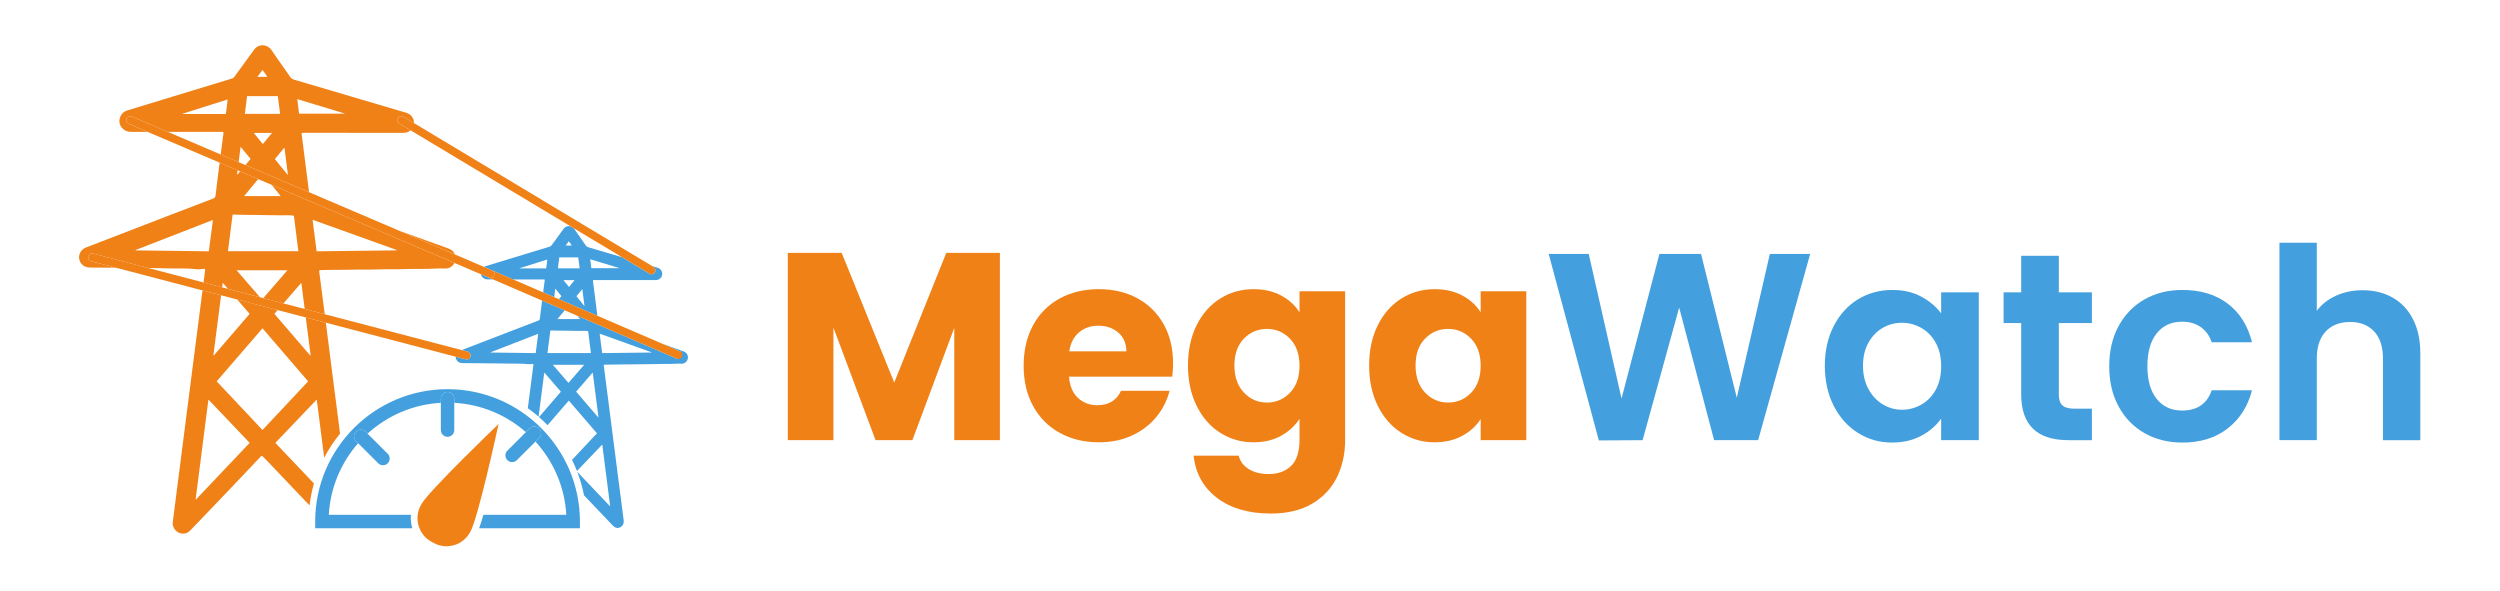<?xml version="1.0" encoding="UTF-8" standalone="no"?>
<!-- Created with Inkscape (http://www.inkscape.org/) -->

<svg
   version="1.1"
   id="svg2"
   width="1358.333"
   height="321.32"
   viewBox="0 0 1358.333 321.32"
   sodipodi:docname="megawatch-logo.svg"
   inkscape:version="1.2.2 (b0a8486541, 2022-12-01)"
   xmlns:inkscape="http://www.inkscape.org/namespaces/inkscape"
   xmlns:sodipodi="http://sodipodi.sourceforge.net/DTD/sodipodi-0.dtd"
   xmlns="http://www.w3.org/2000/svg"
   xmlns:svg="http://www.w3.org/2000/svg">
  <defs
     id="defs6" />
  <sodipodi:namedview
     id="namedview4"
     pagecolor="#ffffff"
     bordercolor="#000000"
     borderopacity="0.25"
     inkscape:showpageshadow="2"
     inkscape:pageopacity="0.0"
     inkscape:pagecheckerboard="0"
     inkscape:deskcolor="#d1d1d1"
     showgrid="false"
     inkscape:zoom="0.7071068"
     inkscape:cx="389.61583"
     inkscape:cy="177.4838"
     inkscape:window-width="2515"
     inkscape:window-height="1230"
     inkscape:window-x="99"
     inkscape:window-y="87"
     inkscape:window-maximized="0"
     inkscape:current-layer="g12">
    <inkscape:page
       x="0"
       y="0"
       id="page8"
       width="1358.333"
       height="321.32" />
  </sodipodi:namedview>
  <g
     id="g10"
     inkscape:groupmode="layer"
     inkscape:label="Page 1"
     transform="matrix(1.333,0,0,-1.333,0,321.32)">
    <g
       id="g12"
       transform="scale(0.1)">
      <path
         d="M 4075.59,1379.79 V 616.379 H 3889.63 V 1074.21 L 3718.89,616.379 H 3568.82 L 3397,1075.29 V 616.379 h -185.96 v 763.411 h 219.66 l 214.25,-528.52 212.06,528.52 h 218.58"
         style="fill:#ef8117;fill-opacity:1;fill-rule:nonzero;stroke:none"
         id="path16" />
      <path
         d="m 4591.06,978.512 c 0,31.888 -10.89,57.258 -32.63,76.128 -21.75,18.84 -48.94,28.27 -81.56,28.27 -31.19,0 -57.48,-9.07 -78.85,-27.19 -21.39,-18.13 -34.63,-43.87 -39.69,-77.208 z M 4778.1,875.199 h -420.85 c 2.89,-37.711 15.04,-66.527 36.42,-86.461 21.38,-19.949 47.66,-29.898 78.85,-29.898 46.38,0 78.66,19.57 96.78,58.719 h 197.92 c -10.16,-39.879 -28.46,-75.758 -54.92,-107.661 -26.46,-31.91 -59.64,-56.918 -99.5,-75.039 -39.88,-18.129 -84.47,-27.179 -133.75,-27.179 -59.46,0 -112.4,12.672 -158.78,38.062 -46.41,25.367 -82.66,61.61 -108.75,108.75 -26.11,47.117 -39.15,102.219 -39.15,165.289 0,63.078 12.86,118.169 38.61,165.299 25.72,47.12 61.8,83.37 108.2,108.75 46.39,25.37 99.67,38.06 159.87,38.06 58.71,0 110.91,-12.33 156.59,-36.97 45.67,-24.66 81.37,-59.82 107.12,-105.48 25.72,-45.68 38.6,-98.971 38.6,-159.87 0,-17.398 -1.08,-35.531 -3.26,-54.371"
         style="fill:#ef8117;fill-opacity:1;fill-rule:nonzero;stroke:none"
         id="path18" />
      <path
         d="m 5258.22,1029.62 c -25.75,26.82 -57.09,40.24 -94.07,40.24 -36.97,0 -68.34,-13.24 -94.07,-39.69 -25.75,-26.48 -38.61,-62.908 -38.61,-109.299 0,-46.41 12.86,-83.191 38.61,-110.383 25.73,-27.187 57.1,-40.777 94.07,-40.777 36.98,0 68.32,13.41 94.07,40.238 25.73,26.813 38.6,63.43 38.6,109.832 0,46.391 -12.87,83.009 -38.6,109.839 z m -35.89,176.17 c 32.25,-17.4 57.09,-40.23 74.49,-68.51 v 85.91 h 185.97 V 617.461 c 0,-55.82 -11.07,-106.391 -33.17,-151.699 -22.13,-45.301 -55.84,-81.371 -101.14,-108.203 -45.31,-26.817 -101.68,-40.25 -169.1,-40.25 -89.9,0 -162.77,21.211 -218.59,63.632 -55.84,42.411 -87.72,99.868 -95.7,172.36 h 183.78 c 5.81,-23.192 19.58,-41.492 41.33,-54.922 21.75,-13.41 48.56,-20.109 80.47,-20.109 38.43,0 69.06,11.062 91.89,33.171 22.84,22.118 34.26,57.457 34.26,106.02 v 85.918 c -18.12,-28.277 -43.13,-51.297 -75.03,-69.059 -31.91,-17.769 -69.24,-26.64 -112.01,-26.64 -50.02,0 -95.35,12.859 -135.94,38.601 -40.61,25.731 -72.69,62.348 -96.25,109.84 -23.56,47.469 -35.34,102.391 -35.34,164.75 0,62.348 11.78,117.079 35.34,164.209 23.56,47.12 55.64,83.37 96.25,108.75 40.59,25.37 85.92,38.06 135.94,38.06 42.77,0 80.28,-8.7 112.55,-26.1"
         style="fill:#ef8117;fill-opacity:1;fill-rule:nonzero;stroke:none"
         id="path20" />
      <path
         d="m 5996.61,1029.62 c -25.75,26.82 -57.09,40.24 -94.07,40.24 -36.97,0 -68.34,-13.24 -94.07,-39.69 -25.75,-26.48 -38.61,-62.908 -38.61,-109.299 0,-46.41 12.86,-83.191 38.61,-110.383 25.73,-27.187 57.1,-40.777 94.07,-40.777 36.98,0 68.32,13.41 94.07,40.238 25.73,26.813 38.6,63.43 38.6,109.832 0,46.391 -12.87,83.009 -38.6,109.839 z m -380.63,55.46 c 23.56,47.12 55.64,83.37 96.25,108.75 40.59,25.37 85.92,38.06 135.94,38.06 42.77,0 80.28,-8.7 112.55,-26.1 32.25,-17.4 57.09,-40.23 74.49,-68.51 v 85.91 h 185.96 V 616.379 h -185.96 v 85.91 c -18.12,-28.277 -43.33,-51.109 -75.57,-68.508 -32.27,-17.402 -69.79,-26.101 -112.57,-26.101 -49.31,0 -94.25,12.859 -134.84,38.601 -40.61,25.731 -72.69,62.348 -96.25,109.84 -23.56,47.469 -35.34,102.391 -35.34,164.75 0,62.348 11.78,117.079 35.34,164.209"
         style="fill:#ef8117;fill-opacity:1;fill-rule:nonzero;stroke:none"
         id="path22" />
      <path
         d="M 7378.24,1375.44 7166.19,616.379 h -179.44 l -142.45,540.481 -148.99,-540.481 -178.35,-1.09 -204.45,760.151 h 163.12 l 133.76,-589.42 154.42,589.42 h 169.65 l 145.73,-586.151 134.84,586.151 h 164.21"
         style="fill:#439fde;fill-opacity:1;fill-rule:nonzero;stroke:none"
         id="path24" />
      <path
         d="m 7890.43,1012.77 c -14.51,26.45 -34.08,46.75 -58.71,60.89 -24.66,14.14 -51.12,21.21 -79.39,21.21 -28.28,0 -54.38,-6.9 -78.31,-20.66 -23.91,-13.78 -43.32,-33.9 -58.17,-60.36 -14.87,-26.471 -22.29,-57.819 -22.29,-94.069 0,-36.25 7.42,-67.972 22.29,-95.152 14.85,-27.188 34.43,-48.027 58.73,-62.527 24.27,-14.512 50.19,-21.75 77.75,-21.75 28.27,0 54.73,7.07 79.39,21.207 24.63,14.132 44.2,34.421 58.71,60.902 14.5,26.449 21.76,58.18 21.76,95.148 0,36.973 -7.26,68.68 -21.76,95.161 z m -415.96,69.05 c 24.29,47.12 57.27,83.36 98.97,108.75 41.68,25.37 88.25,38.06 139.74,38.06 44.94,0 84.28,-9.07 118,-27.18 33.7,-18.14 60.71,-40.98 81.01,-68.51 v 85.91 h 153.34 V 616.379 h -153.34 v 88.082 c -19.58,-28.27 -46.6,-51.66 -81.01,-70.141 -34.45,-18.48 -74.14,-27.73 -119.08,-27.73 -50.77,0 -96.98,13.051 -138.66,39.152 -41.7,26.098 -74.68,62.887 -98.97,110.379 -24.29,47.469 -36.43,102.027 -36.43,163.66 0,60.899 12.14,114.899 36.43,162.039"
         style="fill:#439fde;fill-opacity:1;fill-rule:nonzero;stroke:none"
         id="path26" />
      <path
         d="M 8391.76,1093.78 V 802.34 c 0,-20.309 4.89,-34.988 14.68,-44.051 9.79,-9.07 26.28,-13.59 49.48,-13.59 h 70.69 v -128.32 h -95.7 c -128.32,0 -192.48,62.34 -192.48,187.043 v 290.358 h -71.78 v 125.07 h 71.78 v 148.98 h 153.33 v -148.98 h 134.85 v -125.07 h -134.85"
         style="fill:#439fde;fill-opacity:1;fill-rule:nonzero;stroke:none"
         id="path28" />
      <path
         d="m 8635.34,1081.28 c 25.37,46.76 60.52,83 105.48,108.74 44.94,25.73 96.42,38.61 154.42,38.61 74.67,0 136.48,-18.68 185.42,-56.01 48.95,-37.34 81.74,-89.71 98.41,-157.14 h -164.21 c -8.69,26.1 -23.37,46.58 -44.03,61.44 -20.67,14.86 -46.22,22.3 -76.67,22.3 -43.51,0 -77.95,-15.77 -103.32,-47.31 -25.38,-31.53 -38.05,-76.308 -38.05,-134.301 0,-57.277 12.67,-101.679 38.05,-133.218 25.37,-31.532 59.81,-47.301 103.32,-47.301 61.61,0 101.85,27.539 120.7,82.648 h 164.21 c -16.67,-65.246 -49.66,-117.097 -98.95,-155.519 -49.31,-38.43 -110.93,-57.629 -184.88,-57.629 -58,0 -109.48,12.859 -154.42,38.601 -44.96,25.731 -80.11,61.989 -105.48,108.758 -25.39,46.75 -38.07,101.301 -38.07,163.66 0,62.34 12.68,116.901 38.07,163.671"
         style="fill:#439fde;fill-opacity:1;fill-rule:nonzero;stroke:none"
         id="path30" />
      <path
         d="m 9752.17,1197.64 c 35.51,-19.95 63.24,-49.31 83.19,-88.09 19.93,-38.79 29.9,-85.37 29.9,-139.741 v -353.43 h -152.24 v 332.769 c 0,47.844 -11.96,84.642 -35.89,110.372 -23.92,25.73 -56.54,38.62 -97.87,38.62 -42.06,0 -75.22,-12.89 -99.51,-38.62 -24.3,-25.73 -36.43,-62.528 -36.43,-110.372 V 616.379 h -152.25 v 804.731 h 152.25 V 1143.8 c 19.57,26.1 45.68,46.58 78.3,61.45 32.62,14.85 68.88,22.3 108.75,22.3 45.67,0 86.26,-9.98 121.8,-29.91"
         style="fill:#439fde;fill-opacity:1;fill-rule:nonzero;stroke:none"
         id="path32" />
      <path
         d="m 2524.64,1317.2 h -114.32 c -1.49,12.18 -2.92,23.88 -4.47,36.54 40.32,-12.18 79.6,-24.06 118.88,-35.93 -0.05,-0.36 -0.04,-0.26 -0.09,-0.61 z m -143.3,-153.42 c -10.56,13.09 -21.12,26.18 -31.79,39.4 8.09,9.8 15.61,18.9 23.12,28.01 0.49,-0.14 0.54,-0.16 1.03,-0.3 2.85,-22.24 5.7,-44.48 8.54,-66.72 -0.47,-0.21 -0.42,-0.19 -0.9,-0.39 z m -62.11,77.07 c -7.74,9.5 -14.9,18.32 -22.68,27.88 h 45.68 c -7.9,-9.57 -15.14,-18.36 -23,-27.88 z m -45.16,75.8 c 1.86,15.22 3.65,29.84 5.47,44.67 h 77.33 c 1.99,-15.19 3.9,-29.8 5.84,-44.67 z m 44.23,110.49 c 4.32,-5.98 8.94,-10.9 12.13,-17.35 h -24.74 c 4.39,6.03 8.3,11.42 12.61,17.35 z m -92.15,-110.69 h -108.84 c -0.05,0.33 -0.03,0.24 -0.09,0.57 l 113.55,35.9 c -1.31,-12.59 -2.49,-24.46 -4.62,-36.47 z m 443.28,-15.97 c -3.02,-5.05 -8.38,-7.85 -13.87,-7.85 -2.83,0 -5.7,0.75 -8.29,2.31 l -112.02,67.24 c -16.2,4.78 -32.4,9.57 -48.61,14.36 -29.16,8.61 -58.32,17.25 -87.53,25.75 -4.46,1.3 -8.05,3.06 -10.87,7.14 -15.53,22.52 -31.81,44.54 -46.92,67.34 -0.9,1.35 -2,2.51 -3.11,3.67 l -12.83,7.71 c -9.75,2.64 -20.92,-0.07 -28.62,-10.81 -16.07,-22.38 -32.46,-44.52 -48.62,-66.83 -1.83,-2.52 -4.43,-4.38 -7.41,-5.28 -33.69,-10.17 -67.36,-20.42 -101.03,-30.68 -37.35,-11.39 -74.68,-22.81 -112.03,-34.2 -16.13,-4.91 -32.3,-9.73 -48.42,-14.7 -2.47,-0.76 -4.71,-1.77 -6.76,-2.95 l 118.74,-51.16 c 25.43,0 50.85,-0.01 76.27,-0.01 15.81,0 31.62,0.01 47.43,-0.01 1.57,0 3.19,0.29 4.93,-0.51 1.14,-3.74 -0.21,-7.51 -0.67,-11.22 -1.72,-13.71 -3.52,-27.4 -5.3,-41.1 l 45.03,-19.41 c 1.43,11.37 2.89,22.9 4.39,34.76 8.85,-10.71 16.92,-20.49 25.19,-30.5 -3.57,-4.24 -7.01,-8.34 -10.49,-12.48 l 156.95,-67.63 c -6.14,48.23 -12.28,96.44 -18.39,144.39 2.55,1.81 4.75,1.24 6.81,1.25 83.03,0.03 166.06,0.06 249.09,-0.04 9.23,-0.01 16.65,3.16 22,10.6 10.53,14.63 3.41,34.37 -14.47,39.82 -7.05,2.14 -14.13,4.17 -21.19,6.24 l 5.08,-3.05 c 7.65,-4.59 10.13,-14.51 5.54,-22.16"
         style="fill:#439fde;fill-opacity:1;fill-rule:nonzero;stroke:none"
         id="path34" />
      <path
         d="m 2655.41,973.629 c -66.8,-0.789 -133.61,-1.578 -201,-2.367 -3.38,26.386 -6.69,52.188 -10.14,79.208 71.18,-25.55 141.25,-50.689 211.31,-75.841 -0.09,-0.57 -0.07,-0.43 -0.17,-1 z M 2438.24,709.5 c -29.93,34.77 -59.87,69.531 -89.99,104.52 22.59,26.082 44.7,51.609 66.82,77.152 0.52,-0.16 0.58,-0.184 1.11,-0.34 7.72,-60.281 15.45,-120.562 23.17,-180.844 -0.57,-0.25 -0.53,-0.238 -1.11,-0.488 z m -121.09,140.391 c -21.41,24.718 -42.26,48.789 -63.8,73.648 h 127.69 c -21.58,-24.879 -42.55,-49.059 -63.89,-73.648 z m -73.86,213.569 c 2.56,0 4.13,0.02 5.7,0 8.75,-0.12 17.5,-0.35 26.25,-0.58 22.95,-0.6 45.92,-0.07 68.88,-0.87 14.32,-0.5 28.68,-0.16 43.02,-0.18 3.18,-0.01 6.33,-0.25 10.2,-1.55 3.71,-29.32 7.46,-58.87 11.26,-88.831 h -177.11 c 3.95,30.771 7.84,61.071 11.8,92.011 z m -59.74,-92.21 c -62.05,0.801 -123.15,1.582 -184.26,2.371 -0.08,0.449 -0.06,0.348 -0.14,0.801 64.59,25.098 129.18,50.198 194.63,75.638 -3.51,-27 -6.85,-52.79 -10.23,-78.81 z m 605.38,5.742 c -11.52,4.77 -23.41,8.656 -35.16,12.887 -17.83,6.422 -35.68,12.831 -53.52,19.251 l 75.58,-32.571 -12.8,-29.68 -409.53,176.461 c 3.57,-4.43 7.1,-8.82 10.7,-13.29 h -92.02 c 9.95,12.03 19.7,23.83 29.46,35.63 l -45.35,19.54 c -0.31,-0.37 -0.62,-0.74 -0.93,-1.11 -0.43,0.19 -0.4,0.18 -0.84,0.37 0.06,0.47 0.13,0.95 0.18,1.43 l -45.1,19.43 c -0.67,-5.18 -1.34,-10.37 -2.01,-15.55 -2.53,-19.74 -5,-39.48 -7.36,-59.23 -0.34,-2.89 -2.25,-5.34 -4.97,-6.38 -37.61,-14.33 -75.19,-28.73 -112.74,-43.18 -56.77,-21.86 -113.51,-43.78 -170.26,-65.668 -10.18,-3.922 -20.39,-7.801 -30.56,-11.742 l 24.35,-6.379 c 8.64,-2.262 13.8,-11.102 11.55,-19.731 -1.9,-7.261 -8.46,-12.058 -15.62,-12.058 -1.36,0 -2.73,0.168 -4.11,0.519 l -40.51,10.61 c -0.05,-3.801 0.68,-7.66 2.46,-11.371 4.64,-9.66 13.22,-13.989 23.83,-14.739 0.53,-0.043 1.06,-0.019 1.59,-0.031 38.65,-0.301 77.3,-0.211 115.94,-1.051 22.97,-0.507 45.96,0.09 68.91,-0.8 27.53,-1.071 55.06,0.839 82.53,-2.297 5.74,-0.653 11.47,-0.043 17.19,0.82 1.29,0.188 2.43,-0.09 3.95,-0.273 0.9,-4.219 -0.26,-8.227 -0.77,-12.219 -4.92,-38.559 -9.91,-77.11 -14.89,-115.668 -2.25,-17.442 -4.49,-34.891 -6.74,-52.332 15.19,-10.789 29.82,-22.301 43.86,-34.5 7.65,59.539 15.31,119.09 22.96,178.64 0.55,0.161 0.61,0.18 1.16,0.352 22.12,-25.551 44.23,-51.113 66.74,-77.121 -29.97,-34.789 -59.52,-69.102 -89.09,-103.41 12.06,-10.571 23.66,-21.629 34.78,-33.16 28.79,33.339 57.54,66.629 86.62,100.308 38.44,-44.668 76.38,-88.758 114.72,-133.32 -33.93,-36.18 -67.64,-72.109 -101.56,-108.277 7.35,-14.782 14.03,-29.93 20.1,-45.403 34.27,35.883 68.27,71.473 102.26,107.071 0.48,-0.161 0.55,-0.18 1.03,-0.34 10.63,-83.129 21.26,-166.258 31.89,-249.379 -0.5,-0.242 -0.48,-0.231 -0.98,-0.461 -44.17,46.449 -88.35,92.922 -132.88,139.762 11.81,-30.711 21.03,-62.68 27.37,-95.68 14.62,-15.363 29.25,-30.723 43.88,-46.082 10.44,-10.961 20.89,-21.899 31.31,-32.879 14.18,-14.91 28.25,-29.922 42.51,-44.762 9.41,-9.801 19.54,-11.867 30.17,-6.578 10.09,5.027 15.4,16.188 13.81,28.52 -4.54,35.129 -8.96,70.281 -13.5,105.41 -3.55,27.5 -7.26,54.98 -10.79,82.488 -3.9,30.391 -7.63,60.82 -11.52,91.211 -3.01,23.559 -6.21,47.102 -9.23,70.648 -4.4,34.352 -8.68,68.711 -13.08,103.063 -4.38,34.219 -8.83,68.43 -13.25,102.641 -3.19,24.738 -6.38,49.48 -9.57,74.207 -0.15,1.203 -0.27,2.39 0.37,3.5 1.18,1.191 2.71,0.89 4.14,0.941 24.16,0.988 48.34,0.25 72.49,0.969 24.18,0.711 48.36,-0.11 72.5,0.812 20.99,0.801 41.98,-0.14 62.93,0.75 27.11,1.16 54.23,-0.41 81.3,1.418 7.47,0.5 14.95,0.242 22.43,0.02 12.83,-0.379 23.38,7.972 26.1,20.461 2.55,11.699 -3.21,23.929 -14.41,28.562"
         style="fill:#439fde;fill-opacity:1;fill-rule:nonzero;stroke:none"
         id="path36" />
      <path
         d="m 1987.58,1271.54 c 7.32,0 14.64,0 21.96,0 l -17.06,7.35 -32.93,14.07 c 1.2,-5.17 3.89,-9.87 8.15,-13.92 5.31,-5.04 12.56,-7.5 19.88,-7.5"
         style="fill:#439fde;fill-opacity:1;fill-rule:nonzero;stroke:none"
         id="path38" />
      <path
         d="m 1069.99,657.859 c -62.59,66.473 -124.443,132.161 -186.709,198.289 62.274,72.122 123.959,143.563 186.659,216.172 62.33,-72.441 123.85,-143.941 186.03,-216.199 -62.14,-66.23 -123.7,-131.871 -185.98,-198.262 z M 798.973,374.781 c -0.762,0.36 -0.735,0.348 -1.493,0.707 17.239,134.742 34.477,269.473 51.719,404.211 0.887,0.289 1.016,0.332 1.906,0.621 C 906.324,722.301 961.539,664.281 1017.57,605.391 944.359,528.16 871.664,451.469 798.973,374.781 Z M 1122.36,605.34 c 56.08,58.719 111.71,116.961 167.33,175.199 0.78,-0.25 0.89,-0.289 1.67,-0.551 10.02,-78.359 20.04,-156.726 30.06,-235.097 18.17,34.968 39.79,67.859 64.56,98.109 -3.8,30.301 -7.6,60.609 -11.48,90.898 -4.89,38.204 -10.07,76.372 -14.96,114.571 -7.14,55.691 -14.09,111.41 -21.21,167.111 -3.4,26.53 -6.85,53.06 -10.28,79.59 l -81.7,21.4 c 6.58,-51.35 13.16,-102.7 19.74,-154.039 -0.93,-0.422 -0.87,-0.39 -1.8,-0.812 -48.54,56.381 -97.08,112.751 -145.93,169.491 4.48,5.17 8.87,10.24 13.33,15.38 l -164.905,43.19 c 16.832,-19.45 33.725,-38.96 50.765,-58.66 -49.132,-57.04 -97.593,-113.29 -146.054,-169.55 -0.902,0.399 -0.84,0.379 -1.742,0.782 10.48,81.538 20.961,163.068 31.437,244.608 l -75.711,19.82 c -5.152,-40.01 -10.292,-80.03 -15.453,-120.05 -8.172,-63.38 -16.355,-126.75 -24.504,-190.128 -6.914,-53.77 -13.785,-107.551 -20.675,-161.321 -6.914,-53.992 -13.813,-107.98 -20.743,-161.972 -7.722,-60.18 -15.488,-120.348 -23.199,-180.528 -5.636,-43.961 -11.25,-87.922 -16.797,-131.89 -1.937,-15.36 8.231,-33.52 22.485,-40.559 16.789,-8.301 35.101,-6.043 47.789,6.867 20.668,21.043 40.902,42.512 61.297,63.813 29.625,30.949 59.258,61.886 88.836,92.879 24.82,26.007 49.597,52.05 74.332,78.14 20.732,21.867 41.352,43.84 62.072,65.719 1.74,1.852 3.27,4.051 7.07,5.219 5.99,-6 12.16,-11.969 18.09,-18.16 17.28,-18.028 34.47,-36.137 51.69,-54.227 34.6,-36.32 69.18,-72.641 103.78,-108.961 6.74,-7.082 13.49,-14.172 20.24,-21.25 3.56,30.66 9.59,60.551 17.87,89.527 -52.28,54.981 -104.62,110.032 -157.3,165.442"
         style="fill:#ef8117;fill-opacity:1;fill-rule:nonzero;stroke:none"
         id="path40" />
      <path
         d="m 927.848,2005.07 c -2.114,-20.43 -4.032,-39.67 -7.477,-59.14 H 743.883 c -0.086,0.53 -0.063,0.39 -0.145,0.92 z m 79.092,13.62 h 125.39 c 3.23,-24.63 6.33,-48.32 9.49,-72.43 H 998.074 c 3.016,24.68 5.926,48.38 8.866,72.43 z m 62.85,106.72 c 7.02,-9.7 14.49,-17.66 19.67,-28.13 h -40.12 c 7.12,9.79 13.47,18.52 20.45,28.13 z m 89.83,-318.22 c 4.62,-36.07 9.24,-72.14 13.86,-108.2 -0.76,-0.33 -0.69,-0.3 -1.46,-0.62 -17.12,21.22 -34.25,42.44 -51.56,63.89 13.12,15.88 25.31,30.65 37.5,45.41 0.79,-0.23 0.87,-0.25 1.66,-0.48 z m -88.32,16.14 c -12.54,15.42 -24.16,29.71 -36.78,45.21 h 74.07 c -12.8,-15.52 -24.55,-29.77 -37.29,-45.21 z m 333.23,124.81 c -0.09,-0.59 -0.07,-0.42 -0.15,-1 h -185.37 c -2.42,19.76 -4.74,38.73 -7.24,59.26 65.38,-19.76 129.07,-39.01 192.76,-58.26 z m -888.983,-20.78 c 3.48,8.2 12.953,12.03 21.199,8.51 l 146.953,-62.77 c 47.192,0 94.379,-0.01 141.571,-0.01 25.632,0 51.269,0.02 76.906,-0.02 2.543,0 5.168,0.48 8,-0.83 1.844,-6.06 -0.34,-12.18 -1.094,-18.19 -3.062,-24.41 -6.266,-48.8 -9.434,-73.2 l 73.063,-31.21 c 2.586,20.48 5.203,41.23 7.91,62.65 14.348,-17.37 27.439,-33.22 40.839,-49.45 -7.15,-8.5 -14.09,-16.77 -21.03,-25.04 l 259.28,-110.75 c -10.21,80.16 -20.41,160.31 -30.56,240.01 4.13,2.95 7.7,2.03 11.04,2.03 134.64,0.05 269.28,0.11 403.92,-0.05 11.68,-0.02 21.51,3.25 29.42,10.37 l -46.24,27.75 c -7.65,4.59 -10.14,14.52 -5.54,22.17 4.57,7.65 14.52,10.11 22.16,5.53 l 43.52,-26.12 c 0.73,18.17 -10.75,35.84 -31.13,42.05 -30.48,9.28 -61.14,18.01 -91.71,27.03 -73.94,21.84 -147.88,43.71 -221.82,65.54 -47.3,13.97 -94.58,27.98 -141.93,41.76 -7.24,2.1 -13.06,4.97 -17.63,11.58 -25.19,36.51 -51.59,72.22 -76.08,109.19 -15.47,23.34 -51.6,29.74 -72.27,0.94 -26.05,-36.29 -52.633,-72.19 -78.829,-108.38 -2.965,-4.09 -7.183,-7.1 -12.019,-8.56 -54.637,-16.49 -109.235,-33.12 -163.824,-49.75 -60.563,-18.46 -121.102,-36.99 -181.665,-55.45 -26.164,-7.98 -52.375,-15.79 -78.515,-23.84 -17.02,-5.24 -28.012,-16.55 -32.074,-33.97 -3.825,-16.39 1.511,-30.37 13.343,-41.62 8.602,-8.17 20.371,-12.15 32.235,-12.15 22.636,-0.01 45.273,-0.01 67.914,-0.01 l -77.371,33.05 c -8.203,3.51 -12.02,13 -8.508,21.21"
         style="fill:#ef8117;fill-opacity:1;fill-rule:nonzero;stroke:none"
         id="path42" />
      <path
         d="m 867.879,1513.95 c -5.688,-43.77 -11.113,-85.59 -16.594,-127.79 -100.609,1.3 -199.695,2.57 -298.781,3.85 -0.133,0.73 -0.106,0.57 -0.238,1.3 104.742,40.71 209.484,81.4 315.613,122.64 z m 80.289,21.74 c 4.141,0 6.687,0.02 9.23,-0.01 14.196,-0.18 28.387,-0.56 42.575,-0.93 37.217,-0.97 74.457,-0.11 111.687,-1.41 23.23,-0.81 46.5,-0.25 69.75,-0.3 5.17,-0.01 10.28,-0.4 16.55,-2.51 6.03,-47.53 12.1,-95.46 18.26,-144.03 H 929.027 c 6.403,49.89 12.703,99.02 19.141,149.19 z m 668.542,-144.04 c -0.15,-0.92 -0.12,-0.71 -0.27,-1.63 -108.33,-1.28 -216.65,-2.55 -325.94,-3.84 -5.48,42.79 -10.84,84.64 -16.45,128.45 115.44,-41.43 229.05,-82.2 342.66,-122.98 z M 359.898,1365.42 c 2.254,8.63 11.122,13.76 19.719,11.53 l 225.731,-59.11 c 20.664,-0.03 41.32,-0.09 61.957,-0.9 44.644,-1.74 89.293,1.36 133.824,-3.72 9.309,-1.06 18.605,-0.08 27.875,1.32 2.094,0.31 3.949,-0.15 6.406,-0.43 1.457,-6.85 -0.414,-13.34 -1.242,-19.82 -1.492,-11.73 -3.023,-23.46 -4.527,-35.19 l 75.707,-19.82 c 0.699,5.44 1.398,10.88 2.097,16.32 0.895,0.26 0.993,0.3 1.887,0.56 6.68,-7.71 13.387,-15.46 20.07,-23.18 l 130.338,-34.14 c -31.85,36.76 -63.115,72.84 -95.271,109.95 h 207.061 c -33.25,-38.32 -65.61,-75.63 -98.42,-113.45 l 82.16,-21.52 c 23.93,27.63 47.73,55.11 71.45,82.49 0.84,-0.26 0.94,-0.29 1.79,-0.54 4.46,-34.88 8.94,-69.76 13.41,-104.64 l 81.66,-21.38 c -2.25,17.42 -4.49,34.84 -6.74,52.26 -5.18,40.11 -10.35,80.23 -15.52,120.34 -0.25,1.94 -0.43,3.87 0.6,5.67 1.92,1.93 4.4,1.44 6.72,1.53 39.17,1.6 78.39,0.41 117.55,1.56 39.19,1.16 78.4,-0.17 117.55,1.32 34.03,1.3 68.07,-0.23 102.05,1.22 43.96,1.88 87.94,-0.67 131.83,2.3 12.11,0.81 24.23,0.4 36.37,0.03 16.93,-0.5 31.3,8.48 38.48,22.72 l -745.05,318.26 c 12.2,-15.16 24.41,-30.33 36.8,-45.73 H 995.016 c 19.354,23.41 38.244,46.27 57.264,69.28 l -73.585,31.44 c -3.644,-4.34 -7.32,-8.72 -10.961,-13.05 -0.703,0.31 -0.652,0.28 -1.355,0.6 0.703,5.59 1.414,11.2 2.121,16.8 l -73.145,31.24 c -1.707,-13.14 -3.394,-26.29 -5.082,-39.44 -4.101,-31.99 -8.113,-64 -11.929,-96.03 -0.559,-4.69 -3.66,-8.67 -8.071,-10.35 -60.976,-23.24 -121.918,-46.58 -182.816,-70.02 -92.047,-35.44 -184.051,-70.99 -276.078,-106.48 -20.555,-7.93 -41.191,-15.63 -61.68,-23.71 -23.004,-9.08 -34.058,-35.31 -23.355,-57.61 7.519,-15.66 21.437,-22.7 38.644,-23.91 0.856,-0.06 1.719,-0.04 2.582,-0.05 34.903,-0.27 69.805,-0.41 104.707,-0.66 l -100.836,26.41 c -8.64,2.26 -13.8,11.09 -11.543,19.73"
         style="fill:#ef8117;fill-opacity:1;fill-rule:nonzero;stroke:none"
         id="path44" />
      <path
         d="m 1854.14,1373.69 c -3.84,9.55 -11.08,17.61 -21.19,21.79 -18.69,7.72 -37.96,14.03 -57.01,20.9 -48.57,17.48 -97.14,34.96 -145.73,52.4 l 187.65,-80.16 0.26,0.6 36.02,-15.53"
         style="fill:#ef8117;fill-opacity:1;fill-rule:nonzero;stroke:none"
         id="path46" />
      <path
         d="m 2258.92,1199.28 -45.03,19.41 -122.66,52.85 -118.74,51.16 -118.35,50.99 -36.02,15.53 -0.26,-0.6 187.63,-80.14 c 8.21,-3.51 12.02,-13 8.51,-21.21 -2.61,-6.14 -8.59,-9.81 -14.87,-9.81 -2.11,0 -4.26,0.41 -6.33,1.3 l -0.32,0.13 17.06,-7.35 200.06,-86.2 45.1,-19.43 1.59,-0.69 45.35,-19.54 51.86,-22.34 409.53,-176.461 c 0,0 1.078,0.046 2.724,0.124 4.046,0.192 11.357,2.417 14.086,10.492 4.559,13.486 -4.01,19.064 -4.01,19.064 l -75.58,32.571 -265.29,114.3 -156.95,67.63 -19.09,8.22"
         style="fill:#ef8117;fill-opacity:1;fill-rule:nonzero;stroke:none"
         id="path48"
         sodipodi:nodetypes="cccccccccscccccccccssccccc" />
      <path
         d="m 966.785,1189.78 164.905,-43.19 114.66,-30.02 81.7,-21.4 529.31,-138.619 40.51,-10.61 c 1.38,-0.351 2.75,-0.519 4.11,-0.519 7.16,0 13.72,4.797 15.62,12.058 2.25,8.629 -2.91,17.469 -11.55,19.731 l -24.35,6.379 -558.12,146.16 -81.66,21.38 -86.65,22.69 -82.16,21.52 -13.37,3.5 -130.338,34.14 -24.054,6.3 -75.707,19.82 -224.293,58.74 -225.731,59.11 c -8.597,2.23 -17.465,-2.9 -19.719,-11.53 -2.257,-8.64 2.903,-17.47 11.543,-19.73 l 100.836,-26.41 353.203,-92.5 75.711,-19.82 65.594,-17.18"
         style="fill:#ef8117;fill-opacity:1;fill-rule:nonzero;stroke:none"
         id="path50" />
      <path
         d="m 1621.75,1929.33 c -4.6,-7.65 -2.11,-17.58 5.54,-22.17 l 46.24,-27.75 651.85,-391.26 12.83,-7.71 197.04,-118.26 112.02,-67.24 c 2.59,-1.56 5.46,-2.31 8.29,-2.31 5.49,0 10.85,2.8 13.87,7.85 4.59,7.65 2.11,17.57 -5.54,22.16 l -5.08,3.05 -971.38,583.05 -43.52,26.12 c -7.64,4.58 -17.59,2.12 -22.16,-5.53"
         style="fill:#ef8117;fill-opacity:1;fill-rule:nonzero;stroke:none"
         id="path52" />
      <path
         d="m 978.695,1711.95 73.585,-31.44 55.14,-23.55 745.05,-318.26 107.08,-45.74 32.93,-14.07 0.32,-0.13 c 2.07,-0.89 4.22,-1.3 6.33,-1.3 6.28,0 12.26,3.67 14.87,9.81 3.51,8.21 -0.3,17.7 -8.51,21.21 l -187.63,80.14 -187.65,80.16 -370.5,158.27 -259.28,110.75 -27.719,11.84 -73.063,31.21 -215.949,92.25 -146.953,62.77 c -8.246,3.52 -17.719,-0.31 -21.199,-8.51 -3.512,-8.21 0.305,-17.7 8.508,-21.21 l 77.371,-33.05 293.929,-125.56 73.145,-31.24 10.195,-4.35"
         style="fill:#ef8117;fill-opacity:1;fill-rule:nonzero;stroke:none"
         id="path54" />
      <path
         d="m 1675.08,312.039 h -334.86 c 6.23,111.481 50.31,213.012 119.55,291.949 l -8.68,8.692 c -10.69,10.679 -10.69,28.011 0,38.699 10.68,10.691 28.01,10.703 38.7,0 l 8.41,-8.41 c 79.86,72.73 183.96,119.222 298.65,125.64 v 16.911 c 0,15.121 12.26,27.371 27.37,27.371 15.12,0 27.38,-12.25 27.38,-27.371 v -16.911 c 111.46,-6.238 212.97,-50.289 291.9,-119.519 l 15.16,15.16 c 10.68,10.68 28.02,10.699 38.7,0 10.69,-10.691 10.69,-28.012 0,-38.711 l -14.84,-14.84 c 72.74,-79.859 119.31,-183.961 125.72,-298.66 H 1970.4 c -6.21,-21.309 -12.11,-39.93 -17.48,-54.738 h 410.83 v 27.371 c 0,297.488 -242.03,539.519 -539.53,539.519 -297.48,0 -539.51,-242.031 -539.51,-539.519 v -27.371 h 396.1 c -0.6,1.898 -1.31,3.75 -1.83,5.679 -4.35,16.25 -5.53,32.809 -3.9,49.059"
         style="fill:#439fde;fill-opacity:1;fill-rule:nonzero;stroke:none"
         id="path56" />
      <path
         d="m 1824.22,630.082 c 15.12,0 27.38,12.258 27.38,27.367 v 111.16 16.911 c 0,15.121 -12.26,27.371 -27.38,27.371 -15.11,0 -27.37,-12.25 -27.37,-27.371 v -16.911 -111.16 c 0,-15.109 12.26,-27.367 27.37,-27.367"
         style="fill:#439fde;fill-opacity:1;fill-rule:nonzero;stroke:none"
         id="path58" />
      <path
         d="m 1561,514.102 c 7,0 14.01,2.679 19.35,8.019 10.69,10.688 10.69,28.02 0,38.711 l -82.15,82.137 -8.41,8.41 c -10.69,10.703 -28.02,10.691 -38.7,0 -10.69,-10.688 -10.69,-28.02 0,-38.699 l 8.68,-8.692 81.88,-81.867 c 5.34,-5.351 12.34,-8.019 19.35,-8.019"
         style="fill:#439fde;fill-opacity:1;fill-rule:nonzero;stroke:none"
         id="path60" />
      <path
         d="m 2068.11,534.98 c 5.34,-5.351 12.35,-8.019 19.35,-8.019 7.01,0 14.01,2.68 19.36,8.019 l 75.7,75.719 14.84,14.84 c 10.69,10.699 10.69,28.02 0,38.711 -10.68,10.699 -28.02,10.68 -38.7,0 l -15.16,-15.16 -75.39,-75.399 c -10.68,-10.691 -10.68,-28.019 0,-38.711"
         style="fill:#439fde;fill-opacity:1;fill-rule:nonzero;stroke:none"
         id="path62" />
      <path
         d="m 2031.91,681.969 c -0.05,0 -0.11,-0.028 -0.17,-0.078 -13.4,-12.86 -281.99,-271.032 -312.81,-324.411 l -2.59,-4.492 c -30.18,-52.269 -12.27,-119.097 40,-149.277 l 8.98,-5.18 c 17.21,-9.941 35.99,-14.66 54.54,-14.66 37.76,0 74.5,19.598 94.74,54.66 l 2.59,4.489 c 30.82,53.378 110.95,420.441 114.92,438.671 0.03,0.161 -0.07,0.278 -0.2,0.278"
         style="fill:#ef8117;fill-opacity:1;fill-rule:nonzero;stroke:none"
         id="path64" />
    </g>
  </g>
</svg>
